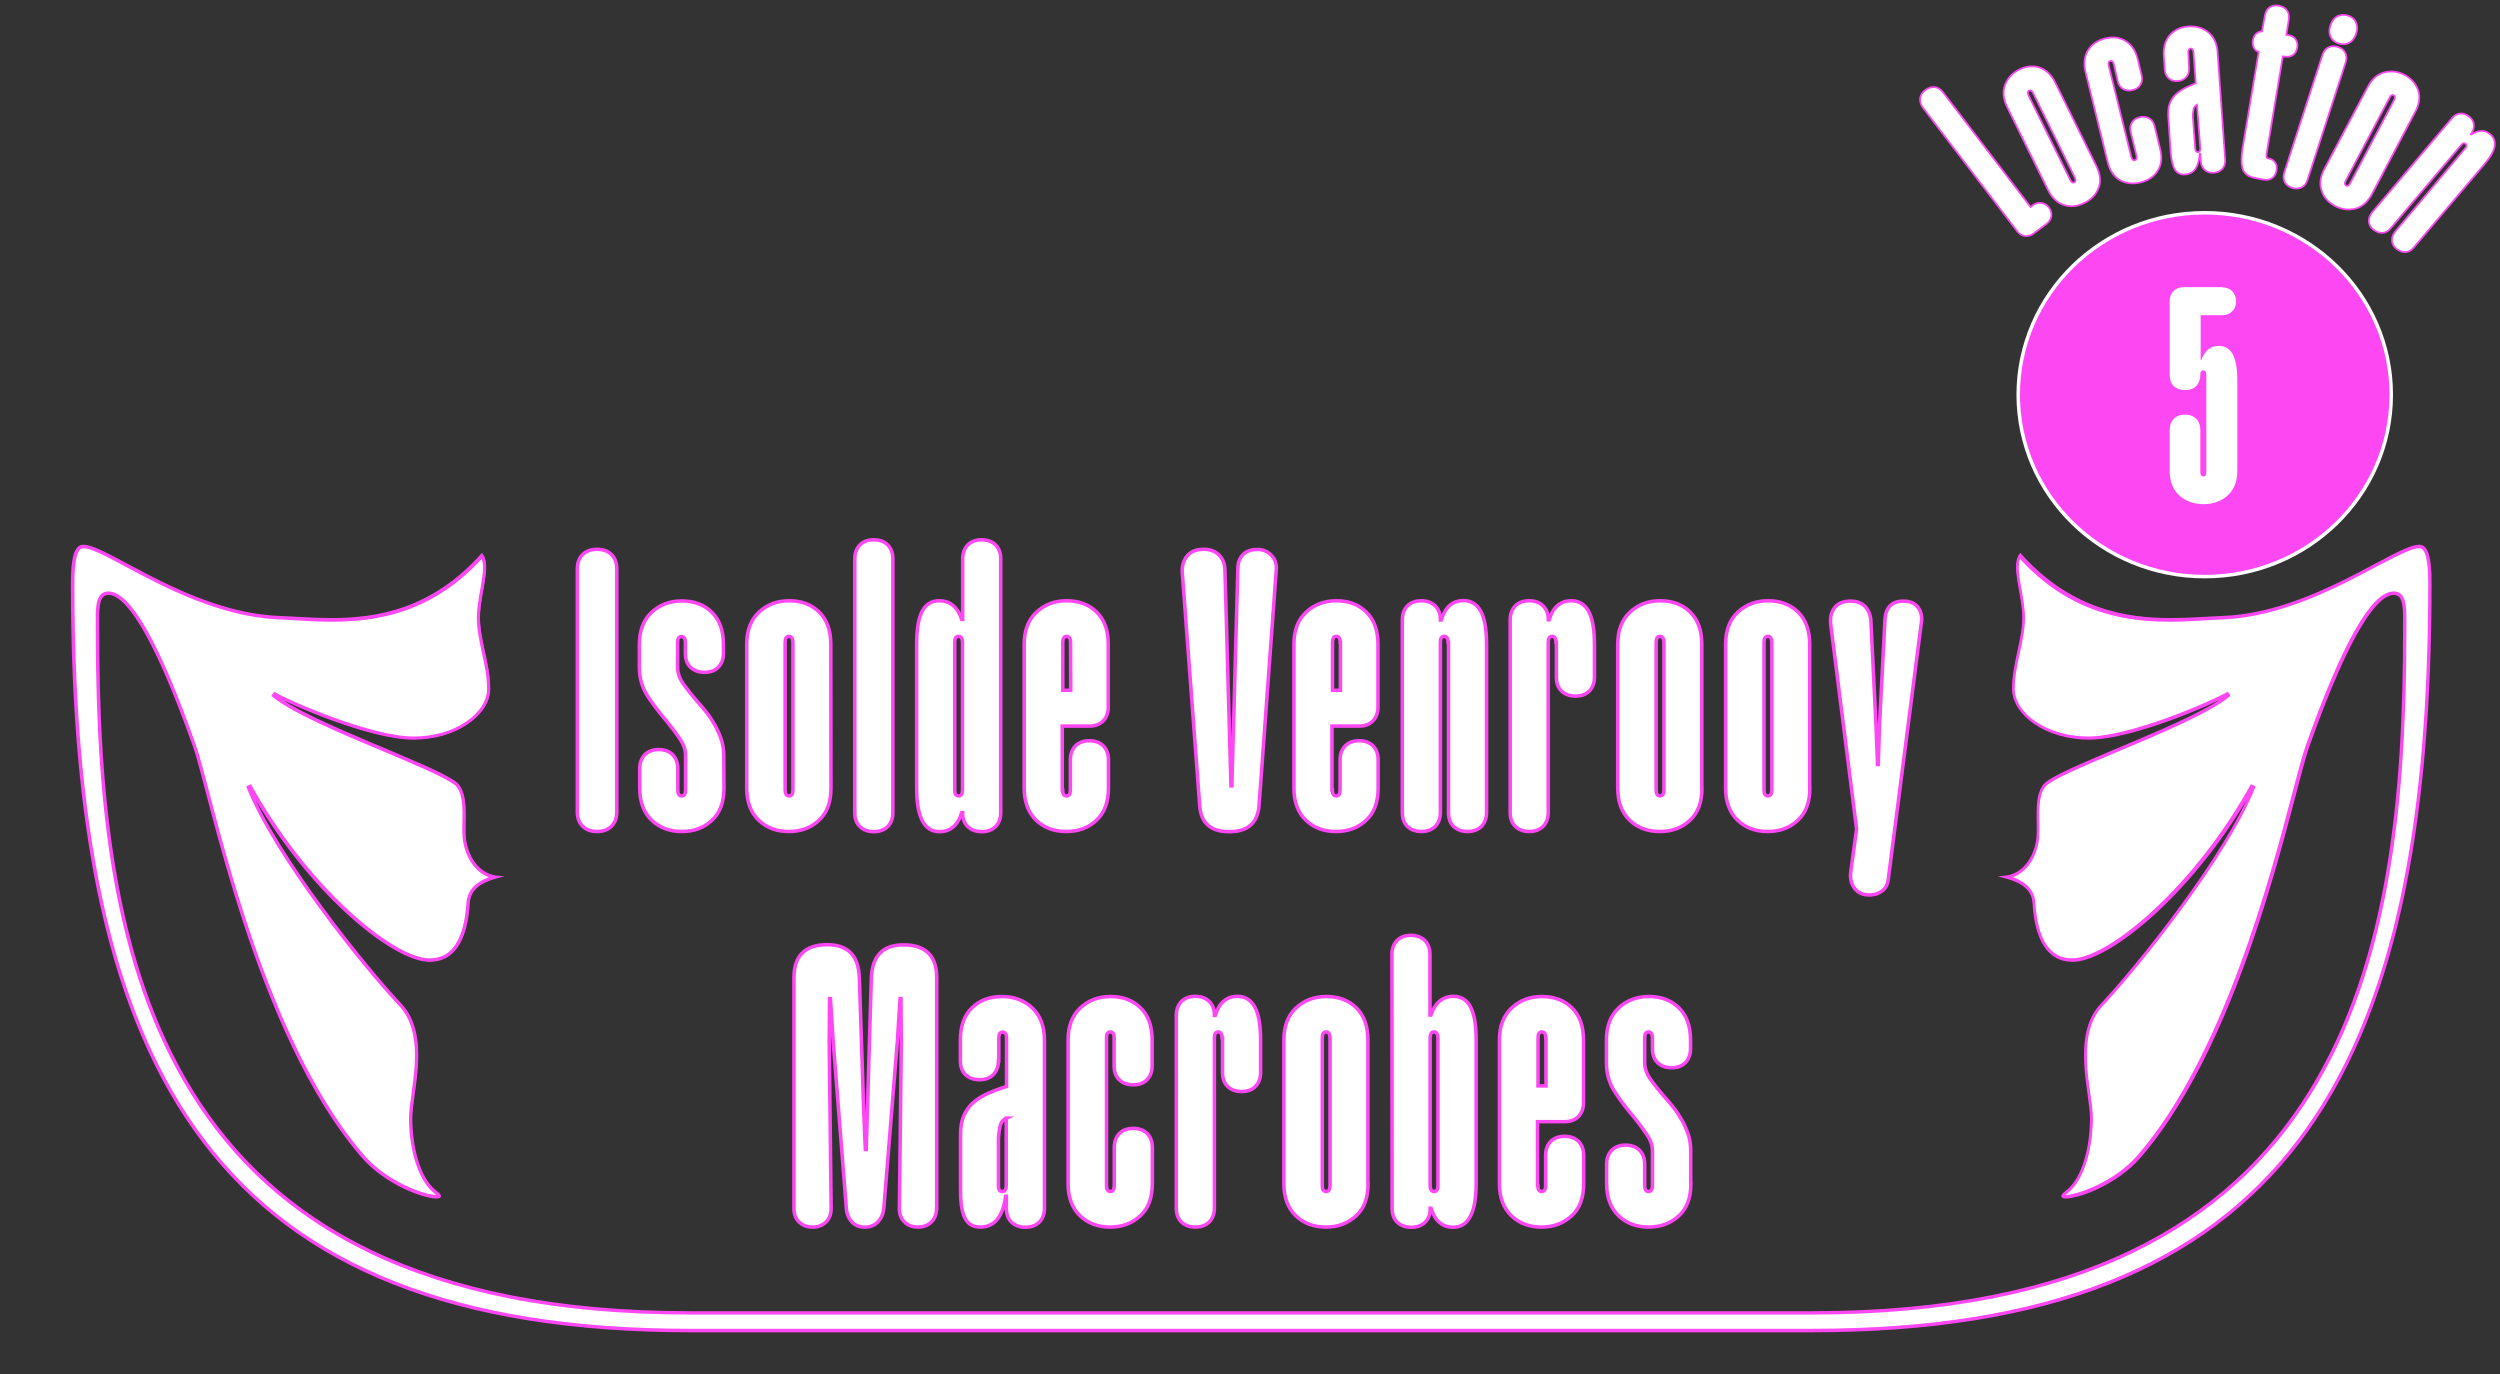 <?xml version="1.0" encoding="utf-8"?>
<!-- Generator: Adobe Illustrator 27.7.0, SVG Export Plug-In . SVG Version: 6.00 Build 0)  -->
<svg version="1.1" id="Calque_1" xmlns="http://www.w3.org/2000/svg" xmlns:xlink="http://www.w3.org/1999/xlink" x="0px" y="0px"
	 viewBox="0 0 1418.2 779.5" style="enable-background:new 0 0 1418.2 779.5;" xml:space="preserve">
<rect x="0" y="0" width="1418.2" height="779.5" fill="#333333" stroke="none"/>
<style type="text/css">
	.st0{fill:#FC47F3;stroke:#FFFFFF;stroke-width:2;stroke-miterlimit:10;}
	.st1{fill:#FFFFFF;stroke:#FC47F3;stroke-miterlimit:10;}
	.st2{fill:#FFFFFF;stroke:#FC47F3;stroke-width:2;stroke-miterlimit:10;}
	.st3{fill:#FFFFFF;}
	.st4{fill:#FC47F3;stroke:#FC47F3;stroke-miterlimit:10;}
</style>
<ellipse class="st0" cx="1250.7" cy="223.9" rx="105.8" ry="103.2"/>
<g>
	<path class="st1" d="M1151.9,117.4l1.2-0.9c1.6-1.2,3.1-1.6,4.9-1.4c1.7,0.3,3.1,1,4.3,2.6c1.2,1.6,1.6,3.1,1.4,4.9
		c-0.3,1.7-1.1,3.1-2.6,4.3l-7.5,5.6c-1.6,1.2-3.1,1.6-4.9,1.4c-1.7-0.3-3.1-1-4.3-2.6l-53.5-70.1c-1.3-1.7-1.8-3.5-1.7-5.4
		c0.3-1.8,1.2-3.4,3-4.7c1.7-1.3,3.5-1.8,5.4-1.7c1.8,0.3,3.4,1.3,4.7,3L1151.9,117.4z"/>
	<path class="st1" d="M1189.2,94.1c2.2,4.6,2.8,8.8,1.3,12.5c-1.4,3.7-4.1,6.6-8,8.5c-3.9,2-7.9,2.4-11.7,1.2
		c-3.8-1.2-6.8-4.1-9.1-8.7l-23.1-46.9c-2.2-4.5-2.6-8.7-1.2-12.5s4.1-6.7,8-8.7c3.9-2,7.9-2.4,11.5-1.2c3.8,1.2,6.8,4.1,9.1,8.7
		L1189.2,94.1z M1153.3,52.7c-0.7-1.3-1.4-1.7-2.2-1.3c-0.9,0.4-0.9,1.3-0.4,2.6l23.8,48.2c0.7,1.3,1.4,1.7,2.2,1.3
		c0.9-0.4,0.9-1.3,0.4-2.6L1153.3,52.7z"/>
	<path class="st1" d="M1199.1,36.3c-0.4-1.4-1.1-2-2-1.7c-0.9,0.3-1.2,1-0.9,2.5l12.9,52.1c0.4,1.4,1.1,2,2,1.7
		c0.9-0.3,1.2-1,0.9-2.5l-3.3-13.5c-0.5-2.1-0.3-3.8,0.7-5.4c0.9-1.6,2.4-2.5,4.5-3c2.1-0.5,3.8-0.3,5.4,0.7c1.6,0.9,2.5,2.4,3,4.5
		l3.1,12.7c1.2,5,0.8,9.1-1.4,12.5c-2.1,3.4-5.4,5.5-9.7,6.6c-4.3,1-8.1,0.7-11.7-1.3c-3.4-2-5.8-5.4-7-10.4l-12.5-50.8
		c-1.2-4.9-0.7-9.1,1.4-12.5c2.2-3.4,5.4-5.6,9.7-6.7c4.3-1,8.1-0.7,11.5,1.4c3.4,2,5.8,5.5,7,10.4l2.2,9.1c0.5,2.1,0.3,3.8-0.7,5.4
		c-0.9,1.6-2.4,2.5-4.5,3c-2.1,0.5-3.8,0.3-5.4-0.7c-1.6-0.9-2.5-2.4-3-4.5L1199.1,36.3z"/>
	<path class="st1" d="M1241.8,38.7c0.1,2.1-0.4,3.8-1.6,5.1c-1.2,1.3-2.8,2.1-4.9,2.2c-2.1,0.1-3.8-0.4-5.1-1.6
		c-1.3-1.2-2.1-2.8-2.2-4.9l-0.5-7.5c-0.4-5.1,0.8-9.1,3.4-12.1c2.6-2.9,6.2-4.6,10.6-4.9c4.5-0.3,8.1,0.8,11.3,3.4
		c3.1,2.6,4.9,6.3,5.2,11.3l4.3,61c0.1,2.1-0.4,3.8-1.6,5.1s-2.8,2.1-4.9,2.2c-2.1,0.1-3.8-0.4-5.1-1.6c-1.3-1.2-2.1-2.8-2.2-4.9
		l-0.3-4.3h-0.3c-0.3,3.7-1.1,6.6-2.4,8.5c-1.4,2-3.4,3.1-6,3.3c-2.5,0.1-4.3-0.7-5.6-2.6c-1.3-2-2.1-5.2-2.5-9.8l-1.4-20.7
		c-0.1-2.6,0-5,0.8-7c0.7-2,1.7-3.5,3.1-5c1.4-1.4,3.1-2.6,5.1-3.7c2-1,4.2-2.1,6.6-3l-1.3-17.6c-0.1-1.4-0.7-2.1-1.6-2.1
		c-0.9,0.1-1.4,0.8-1.3,2.2L1241.8,38.7z M1246.3,59.4c-1.2,0.7-2,1.8-2.1,3.5c-0.3,1.7-0.3,3.4-0.1,5.1l1.2,16.3
		c0.1,1.3,0.7,2,1.6,2c0.9-0.1,1.4-0.8,1.3-2.2L1246.3,59.4z"/>
	<path class="st1" d="M1284.8,8.9c0.4-2.1,1.2-3.7,2.6-4.7s3.1-1.3,5.2-1c2.1,0.4,3.7,1.2,4.7,2.6c1.1,1.4,1.3,3.1,1.1,5.2l-1.4,8.8
		l1.1,0.1c1.8,0.3,3.3,1,4.2,2.4c0.9,1.3,1.2,2.9,0.9,4.7c-0.3,1.8-1.1,3.3-2.4,4.2c-1.3,0.9-2.9,1.2-4.7,0.9l-1.1-0.1l-8.9,53.4
		c-0.3,1.6-0.4,2.6-0.4,3.3c0,0.7,0.4,1,0.9,1.2h0.3c1.6,0.3,2.9,1,3.7,2.2c0.9,1.2,1.2,2.8,0.8,4.7c-0.3,1.8-1.1,3.3-2.4,4.2
		c-1.3,0.9-2.8,1.2-4.6,0.9h-0.3c-2.6-0.4-4.9-0.9-6.7-1.4c-1.8-0.5-3.1-1.4-4.2-2.8c-1.1-1.3-1.4-3.1-1.6-5.6
		c-0.1-2.4,0.1-5.8,0.9-10l8.8-52.6c-1.3-0.5-2.2-1.3-2.8-2.5c-0.5-1.2-0.8-2.5-0.5-4.1c0.3-1.6,0.8-2.8,1.8-3.7
		c0.9-0.9,2.1-1.4,3.4-1.4L1284.8,8.9z"/>
	<path class="st1" d="M1317.5,31.1c0.7-2,1.7-3.4,3.3-4.2c1.6-0.8,3.4-0.9,5.4-0.3c2,0.7,3.4,1.7,4.2,3.3c0.8,1.6,0.9,3.4,0.3,5.4
		l-21.7,66.8c-0.7,2-1.7,3.4-3.3,4.2c-1.6,0.8-3.4,0.9-5.4,0.3c-2-0.7-3.4-1.7-4.2-3.3c-0.8-1.6-0.9-3.4-0.3-5.4L1317.5,31.1z
		 M1322.1,14.1c0.8-2.2,2-3.9,3.8-4.9c1.8-0.9,3.8-1,6-0.4c2.2,0.7,3.8,2,4.6,3.9c0.9,2,0.9,4.1,0.1,6.4l-0.1,0.3
		c-0.8,2.2-2,3.9-3.8,4.9c-1.8,0.9-3.8,1-6,0.4c-2.2-0.7-3.8-2-4.6-3.9c-0.9-2-0.9-4.1-0.1-6.4L1322.1,14.1z"/>
	<path class="st1" d="M1345.7,109.9c-2.4,4.5-5.5,7.3-9.3,8.4c-3.8,1-7.7,0.7-11.7-1.4c-3.9-2.1-6.6-5-7.7-8.8
		c-1.3-3.8-0.8-7.9,1.7-12.5l24.4-46.2c2.4-4.5,5.4-7.2,9.3-8.3c3.9-1,7.7-0.7,11.7,1.4c3.9,2.1,6.4,5,7.7,8.7
		c1.2,3.8,0.7,7.9-1.7,12.3L1345.7,109.9z M1358.2,56.6c0.7-1.3,0.5-2.1-0.3-2.6c-0.8-0.4-1.6,0-2.2,1.2l-25.1,47.5
		c-0.7,1.3-0.5,2.1,0.3,2.6c0.8,0.4,1.6,0,2.2-1.2L1358.2,56.6z"/>
	<path class="st1" d="M1398.4,84.2c0.9-1,1.1-2,0.3-2.6c-0.8-0.7-1.6-0.4-2.5,0.7l-40,47.2c-1.3,1.6-2.9,2.5-4.7,2.6
		c-1.7,0.1-3.4-0.5-5.1-1.8c-1.6-1.3-2.5-2.9-2.6-4.7c-0.1-1.7,0.5-3.4,1.8-5.1l45.4-53.5c1.3-1.6,2.9-2.5,4.7-2.6
		c1.7-0.1,3.4,0.5,5.1,1.8c1.6,1.3,2.5,2.9,2.6,4.7c0.1,1.7-0.4,3.4-1.7,5l-0.1,0.3l0.3,0.1c4.2-2.6,7.7-2.8,10.8-0.1
		c2.1,1.8,2.9,4.1,2.4,7c-0.5,2.9-2.6,6.3-6.2,10.5l-39.6,46.7c-1.3,1.6-2.9,2.5-4.7,2.6c-1.7,0.1-3.4-0.5-5.1-1.8
		c-1.6-1.3-2.5-2.9-2.6-4.7c-0.1-1.7,0.5-3.4,1.8-5.1L1398.4,84.2z"/>
</g>
<g>
	<g>
		<path class="st2" d="M349.9,460.5c0,3.5-1,6.2-3,8.2s-4.8,3-8.2,3c-3.5,0-6.2-1-8.2-3s-3-4.8-3-8.2V322.8c0-3.4,1-6.2,3-8.2
			s4.8-3,8.2-3s6.2,1,8.2,3s3,4.8,3,8.2V460.5z"/>
		<path class="st2" d="M410.7,447c0,8-2.2,14.1-6.8,18.3c-4.5,4.3-10.2,6.4-17.1,6.4c-6.9,0-12.6-2.1-17.1-6.4s-6.8-10.4-6.8-18.3
			v-11c0-3.3,1-5.9,2.9-7.9c1.9-1.9,4.6-2.9,7.9-2.9c3.3,0,5.9,1,7.9,2.9c1.9,2,2.9,4.6,2.9,7.9v12.1c0,2.2,0.7,3.4,2.2,3.4
			s2.2-1.1,2.2-3.4v-19.8c0-3-1.1-6.1-3.3-9.3c-2.2-3.2-4.7-6.6-7.5-10c-3.6-4.2-7.1-8.7-10.4-13.6c-3.3-4.9-5-10.5-5-17v-12.8
			c0-7.8,2.3-13.9,6.9-18.2c4.6-4.3,10.3-6.5,17.2-6.5s12.6,2.1,17,6.4c4.4,4.3,6.6,10.4,6.6,18.3v5c0,3.3-1,5.9-2.9,7.9
			c-2,2-4.6,2.9-7.9,2.9c-3.3,0-5.9-1-7.9-2.9s-2.9-4.6-2.9-7.9v-6.1c0-2.2-0.8-3.4-2.2-3.4c-1.5,0-2.2,1.1-2.2,3.4v14
			c0,3.3,1.1,6.5,3.4,9.7s4.9,6.5,7.9,9.9c1.8,2,3.6,4.1,5.3,6.3c1.7,2.2,3.3,4.7,4.7,7.2c1.4,2.6,2.6,5.2,3.5,8s1.4,5.7,1.4,8.9
			L410.7,447L410.7,447z"/>
		<path class="st2" d="M471.4,447c0,8-2.2,14.1-6.8,18.3c-4.5,4.3-10.2,6.4-17.1,6.4c-6.9,0-12.6-2.1-17.1-6.4s-6.8-10.4-6.8-18.3
			v-81.5c0-7.8,2.3-13.9,6.9-18.2c4.6-4.3,10.3-6.5,17.2-6.5s12.6,2.1,17,6.4s6.6,10.4,6.6,18.3L471.4,447L471.4,447z M449.8,364.4
			c0-2.2-0.8-3.4-2.2-3.4c-1.5,0-2.2,1.1-2.2,3.4v83.7c0,2.2,0.7,3.4,2.2,3.4s2.2-1.1,2.2-3.4V364.4z"/>
		<path class="st2" d="M484.9,317c0-3.3,1-5.9,2.9-7.9c1.9-1.9,4.6-2.9,7.9-2.9c3.3,0,5.9,1,7.9,2.9c1.9,2,2.9,4.6,2.9,7.9v144
			c0,3.3-1,5.9-2.9,7.9c-2,1.9-4.6,2.9-7.9,2.9c-3.3,0-5.9-1-7.9-2.9s-2.9-4.6-2.9-7.9V317z"/>
		<path class="st2" d="M567.7,461c0,3.3-1,5.9-2.9,7.9c-2,1.9-4.6,2.9-7.9,2.9c-3.3,0-5.9-1-7.9-2.9s-2.9-4.4-2.9-7.4V461h-0.5
			c-2.2,7.2-6.5,10.8-12.6,10.8c-8.7,0-13-8.2-13-24.7v-81.5c0-8.5,1-14.8,3.1-18.8s5.3-6,9.7-6c6.1,0,10.4,3.5,12.8,10.6h0.5V317
			c0-3.3,1-5.9,2.9-7.9c1.9-1.9,4.6-2.9,7.9-2.9c3.3,0,5.9,1,7.9,2.9c1.9,2,2.9,4.6,2.9,7.9V461z M541.6,448.1
			c0,2.2,0.7,3.4,2.2,3.4s2.2-1.1,2.2-3.4v-83.7c0-2.2-0.8-3.4-2.2-3.4c-1.5,0-2.2,1.1-2.2,3.4V448.1z"/>
		<path class="st2" d="M602.8,448.1c0,2.2,0.7,3.4,2.2,3.4s2.2-1.1,2.2-3.4V431c0-3.3,1-5.9,2.9-7.9c1.9-1.9,4.6-2.9,7.9-2.9
			s5.9,1,7.9,2.9c1.9,2,2.9,4.6,2.9,7.9v16c0,8-2.2,14.1-6.8,18.3c-4.5,4.3-10.2,6.4-17.1,6.4s-12.6-2.1-17.1-6.4S581,454.9,581,447
			v-81.5c0-7.8,2.3-13.9,6.9-18.2c4.6-4.3,10.3-6.5,17.2-6.5s12.6,2.1,17,6.4s6.6,10.4,6.6,18.3v35.6c0,3.3-1,5.9-2.9,7.9
			c-2,2-4.6,2.9-7.9,2.9h-15.3v36.2H602.8z M607.3,364.4c0-2.2-0.8-3.4-2.2-3.4c-1.5,0-2.2,1.1-2.2,3.4v27.2h4.5L607.3,364.4
			L607.3,364.4z"/>
		<path class="st2" d="M714.2,457.4c-0.9,9.6-6.5,14.4-16.9,14.4s-15.9-4.8-16.7-14.4l-9.9-132.3c-0.3-3.9,0.6-7.1,2.7-9.7
			c2.1-2.5,5.2-3.8,9.5-3.8c3.6,0,6.5,1.1,8.7,3.3c2.2,2.2,3.3,5.1,3.3,8.9l3.4,122h0.5l3.4-123.1c0-3.4,1-6.1,2.9-8.1
			c1.9-1.9,4.6-2.9,8.1-2.9c3.3,0,6,1.1,8.1,3.4c2.1,2.2,3,5,2.7,8.3L714.2,457.4z"/>
		<path class="st2" d="M755.8,448.1c0,2.2,0.7,3.4,2.2,3.4s2.2-1.1,2.2-3.4V431c0-3.3,1-5.9,2.9-7.9c1.9-1.9,4.6-2.9,7.9-2.9
			s5.9,1,7.9,2.9c1.9,2,2.9,4.6,2.9,7.9v16c0,8-2.2,14.1-6.8,18.3c-4.5,4.3-10.2,6.4-17.1,6.4s-12.6-2.1-17.1-6.4S734,454.9,734,447
			v-81.5c0-7.8,2.3-13.9,6.9-18.2c4.6-4.3,10.3-6.5,17.2-6.5c6.9,0,12.6,2.1,17,6.4s6.6,10.4,6.6,18.3v35.6c0,3.3-1,5.9-2.9,7.9
			c-2,2-4.6,2.9-7.9,2.9h-15.3v36.2H755.8z M760.3,364.4c0-2.2-0.8-3.4-2.2-3.4c-1.5,0-2.2,1.1-2.2,3.4v27.2h4.5v-27.2H760.3z"/>
		<path class="st2" d="M821.5,364.4c0-2.2-0.8-3.4-2.2-3.4c-1.5,0-2.2,1.1-2.2,3.4v96.5c0,3.3-1,5.9-2.9,7.9c-2,1.9-4.6,2.9-7.9,2.9
			s-5.9-1-7.9-2.9s-2.9-4.6-2.9-7.9V351.6c0-3.3,1-5.9,2.9-7.9c1.9-1.9,4.6-2.9,7.9-2.9s5.9,1,7.9,2.9c1.9,2,2.9,4.5,2.9,7.6v0.4
			h0.5c2.2-7.3,6.4-11,12.6-11c4.3,0,7.6,2,9.8,6c2.2,4,3.3,10.2,3.3,18.8v95.4c0,3.3-1,5.9-2.9,7.9c-2,1.9-4.6,2.9-7.9,2.9
			s-5.9-1-7.9-2.9s-2.9-4.6-2.9-7.9v-96.5H821.5z"/>
		<path class="st2" d="M882.7,364.4c0-2.2-0.8-3.4-2.2-3.4c-1.5,0-2.2,1.1-2.2,3.4v96.5c0,3.3-1,5.9-2.9,7.9c-2,1.9-4.6,2.9-7.9,2.9
			s-5.9-1-7.9-2.9s-2.9-4.6-2.9-7.9V351.6c0-3.3,1-5.9,2.9-7.9c1.9-1.9,4.6-2.9,7.9-2.9s5.9,1,7.9,2.9c1.9,2,2.9,4.4,2.9,7.4v0.5
			h0.5c2.2-7.2,6.4-10.8,12.6-10.8c4.3,0,7.6,2,9.8,6c2.2,4,3.3,10.2,3.3,18.8v18.5c0,3.3-1,5.9-2.9,7.9c-2,2-4.6,2.9-7.9,2.9
			s-5.9-1-7.9-2.9s-2.9-4.6-2.9-7.9v-19.7H882.7z"/>
		<path class="st2" d="M965.5,447c0,8-2.2,14.1-6.8,18.3c-4.5,4.3-10.2,6.4-17.1,6.4s-12.6-2.1-17.1-6.4s-6.8-10.4-6.8-18.3v-81.5
			c0-7.8,2.3-13.9,6.9-18.2c4.6-4.3,10.3-6.5,17.2-6.5c6.9,0,12.6,2.1,17,6.4s6.6,10.4,6.6,18.3V447H965.5z M943.9,364.4
			c0-2.2-0.8-3.4-2.2-3.4c-1.5,0-2.2,1.1-2.2,3.4v83.7c0,2.2,0.7,3.4,2.2,3.4s2.2-1.1,2.2-3.4V364.4z"/>
		<path class="st2" d="M1026.7,447c0,8-2.2,14.1-6.8,18.3c-4.5,4.3-10.2,6.4-17.1,6.4s-12.6-2.1-17.1-6.4s-6.8-10.4-6.8-18.3v-81.5
			c0-7.8,2.3-13.9,6.9-18.2c4.6-4.3,10.3-6.5,17.2-6.5c6.9,0,12.6,2.1,17,6.4c4.4,4.3,6.6,10.4,6.6,18.3V447H1026.7z M1005.1,364.4
			c0-2.2-0.8-3.4-2.2-3.4c-1.5,0-2.2,1.1-2.2,3.4v83.7c0,2.2,0.7,3.4,2.2,3.4s2.2-1.1,2.2-3.4V364.4z"/>
		<path class="st2" d="M1079.8,341c3.7,0,6.5,1.2,8.3,3.6s2.4,5.4,1.8,9l-18.7,145.1c-0.3,2.8-1.4,5.1-3.4,6.6
			c-2,1.6-4.4,2.4-7.4,2.4c-3.6,0-6.3-1.2-8.2-3.6c-1.9-2.4-2.7-5.3-2.4-8.8l3.4-25l-14.6-115.4c-0.6-4.1,0.1-7.4,2-10
			s5-3.9,9.2-3.9c3.4,0,6.1,1,8.1,2.9c1.9,2,3.1,4.6,3.4,7.9l2.9,59.6l0.9,22.3h0.4l0.7-22.3l3.1-60.1
			C1069.8,344.5,1073.2,341,1079.8,341z"/>
	</g>
	<g>
		<path class="st2" d="M531.3,685.6c0,3.1-1,5.7-2.9,7.6c-2,1.9-4.5,2.9-7.7,2.9c-3.1,0-5.7-1-7.6-2.9c-2-1.9-2.9-4.5-2.9-7.6
			l1.1-94.1l-0.2-25h-0.5l-1.6,25l-7.6,93.8c-0.3,3.2-1.4,5.7-3.3,7.8c-1.9,2-4.4,3-7.5,3c-3.2,0-5.6-1-7.4-3s-2.9-4.6-3.1-7.8
			l-7.4-93.8l-1.6-25h-0.5l-0.2,25l1.1,94.1c0,3.1-1,5.7-2.9,7.6c-2,1.9-4.5,2.9-7.6,2.9c-3.2,0-5.7-1-7.7-2.9s-2.9-4.5-2.9-7.6
			v-131c0-12.4,6.3-18.7,18.9-18.7c11.7,0,17.8,6.2,18.2,18.7l2.5,76.3l0.9,21.2h0.5l2.9-97.4c0.5-12.4,6.5-18.7,18.2-18.7
			c12.6,0,18.9,6.2,18.9,18.7v130.9H531.3z"/>
		<path class="st2" d="M566.4,601.7c0,3.3-1,5.9-2.9,7.9c-2,2-4.6,2.9-7.9,2.9s-5.9-1-7.9-2.9c-2-1.9-2.9-4.6-2.9-7.9V590
			c0-7.9,2.2-14.1,6.6-18.3c4.4-4.3,10.1-6.4,17-6.4s12.6,2.2,17.2,6.5c4.6,4.4,6.9,10.4,6.9,18.2v95.4c0,3.3-1,5.9-2.9,7.9
			c-2,1.9-4.6,2.9-7.9,2.9s-5.9-1-7.9-2.9s-2.9-4.6-2.9-7.9v-6.8h-0.4c-0.8,5.7-2.3,10.1-4.7,13c-2.4,3-5.6,4.5-9.7,4.5
			c-3.9,0-6.8-1.6-8.5-4.7s-2.7-8.3-2.7-15.5v-32.4c0-4.2,0.6-7.8,1.9-10.7s3.1-5.4,5.4-7.4s5.1-3.7,8.3-5.2
			c3.2-1.4,6.7-2.7,10.5-3.9v-27.4c0-2.2-0.8-3.4-2.2-3.4c-1.5,0-2.2,1.1-2.2,3.4v12.8H566.4z M570.9,634.3c-2,0.9-3.2,2.6-3.7,5.2
			c-0.5,2.6-0.8,5.2-0.8,7.9v25.4c0,2.1,0.7,3.1,2.2,3.1s2.2-1.1,2.2-3.4v-38.2H570.9z"/>
		<path class="st2" d="M632.1,588.8c0-2.2-0.8-3.4-2.2-3.4c-1.5,0-2.2,1.1-2.2,3.4v83.7c0,2.2,0.7,3.4,2.2,3.4s2.2-1.1,2.2-3.4
			v-21.6c0-3.3,1-5.9,2.9-7.9c1.9-1.9,4.6-2.9,7.9-2.9s5.9,1,7.9,2.9c1.9,2,2.9,4.6,2.9,7.9v20.5c0,8-2.2,14.1-6.8,18.3
			s-10.2,6.4-17.1,6.4s-12.6-2.1-17.1-6.4s-6.8-10.4-6.8-18.3V590c0-7.8,2.3-13.9,6.9-18.2c4.6-4.3,10.3-6.5,17.2-6.5
			c6.9,0,12.6,2.1,17,6.4s6.6,10.4,6.6,18.3v14.6c0,3.3-1,5.9-2.9,7.9c-2,2-4.6,2.9-7.9,2.9s-5.9-1-7.9-2.9c-2-1.9-2.9-4.6-2.9-7.9
			v-15.8H632.1z"/>
		<path class="st2" d="M693.3,588.8c0-2.2-0.8-3.4-2.2-3.4c-1.5,0-2.2,1.1-2.2,3.4v96.5c0,3.3-1,5.9-2.9,7.9c-2,1.9-4.6,2.9-7.9,2.9
			s-5.9-1-7.9-2.9s-2.9-4.6-2.9-7.9V576c0-3.3,1-5.9,2.9-7.9c1.9-1.9,4.6-2.9,7.9-2.9s5.9,1,7.9,2.9c1.9,2,2.9,4.4,2.9,7.4v0.5h0.5
			c2.2-7.2,6.4-10.8,12.6-10.8c4.3,0,7.6,2,9.8,6c2.2,4,3.3,10.2,3.3,18.8v18.4c0,3.3-1,5.9-2.9,7.9c-2,2-4.6,2.9-7.9,2.9
			s-5.9-1-7.9-2.9c-2-1.9-2.9-4.6-2.9-7.9v-19.6H693.3z"/>
		<path class="st2" d="M776.1,671.4c0,8-2.2,14.1-6.8,18.3s-10.2,6.4-17.1,6.4s-12.6-2.1-17.1-6.4s-6.8-10.4-6.8-18.3V590
			c0-7.8,2.3-13.9,6.9-18.2c4.6-4.3,10.3-6.5,17.2-6.5c6.9,0,12.6,2.1,17,6.4s6.6,10.4,6.6,18.3v81.4H776.1z M754.5,588.8
			c0-2.2-0.8-3.4-2.2-3.4c-1.5,0-2.2,1.1-2.2,3.4v83.7c0,2.2,0.7,3.4,2.2,3.4s2.2-1.1,2.2-3.4V588.8z"/>
		<path class="st2" d="M789.6,541.4c0-3.3,1-5.9,2.9-7.9c1.9-1.9,4.6-2.9,7.9-2.9s5.9,1,7.9,2.9c1.9,2,2.9,4.6,2.9,7.9v34.4h0.5
			c2.4-7,6.7-10.6,12.8-10.6c4.3,0,7.6,2,9.7,6s3.2,10.2,3.2,18.8v81.4c0,16.5-4.4,24.8-13,24.8c-6.2,0-10.4-3.6-12.6-10.8h-0.5v0.7
			c0,3-1,5.4-2.9,7.3c-2,1.9-4.6,2.8-7.9,2.8s-5.9-1-7.9-2.9s-2.9-4.6-2.9-7.9L789.6,541.4L789.6,541.4z M815.7,588.8
			c0-2.2-0.8-3.4-2.2-3.4c-1.5,0-2.2,1.1-2.2,3.4v83.7c0,2.2,0.7,3.4,2.2,3.4s2.2-1.1,2.2-3.4V588.8z"/>
		<path class="st2" d="M872.4,672.5c0,2.2,0.7,3.4,2.2,3.4s2.2-1.1,2.2-3.4v-17.1c0-3.3,1-5.9,2.9-7.9c1.9-1.9,4.6-2.9,7.9-2.9
			s5.9,1,7.9,2.9c1.9,2,2.9,4.6,2.9,7.9v16c0,8-2.2,14.1-6.8,18.3s-10.2,6.4-17.1,6.4s-12.6-2.1-17.1-6.4s-6.8-10.4-6.8-18.3V590
			c0-7.8,2.3-13.9,6.9-18.2c4.6-4.3,10.3-6.5,17.2-6.5c6.9,0,12.6,2.1,17,6.4s6.6,10.4,6.6,18.3v35.5c0,3.3-1,5.9-2.9,7.9
			c-2,2-4.6,2.9-7.9,2.9h-15.3v36.2H872.4z M876.9,588.8c0-2.2-0.8-3.4-2.2-3.4c-1.5,0-2.2,1.1-2.2,3.4V616h4.5v-27.2H876.9z"/>
		<path class="st2" d="M959.2,671.4c0,8-2.2,14.1-6.8,18.3s-10.2,6.4-17.1,6.4s-12.6-2.1-17.1-6.4s-6.8-10.4-6.8-18.3v-11
			c0-3.3,1-5.9,2.9-7.9c1.9-1.9,4.6-2.9,7.9-2.9s5.9,1,7.9,2.9c1.9,2,2.9,4.6,2.9,7.9v12.1c0,2.2,0.7,3.4,2.2,3.4s2.2-1.1,2.2-3.4
			v-19.8c0-3-1.1-6.1-3.3-9.3c-2.2-3.2-4.7-6.6-7.5-10c-3.6-4.2-7.1-8.7-10.3-13.6c-3.3-4.9-5-10.5-5-17V590
			c0-7.8,2.3-13.9,6.9-18.2c4.6-4.3,10.3-6.5,17.2-6.5c6.9,0,12.6,2.1,17,6.4s6.6,10.4,6.6,18.3v4.9c0,3.3-1,5.9-2.9,7.9
			c-2,2-4.6,2.9-7.9,2.9s-5.9-1-7.9-2.9c-2-1.9-2.9-4.6-2.9-7.9v-6.1c0-2.2-0.8-3.4-2.2-3.4c-1.5,0-2.2,1.1-2.2,3.4v13.9
			c0,3.3,1.1,6.5,3.4,9.7c2.2,3.1,4.9,6.5,7.9,9.9c1.8,2,3.6,4,5.3,6.3c1.7,2.2,3.3,4.7,4.7,7.2c1.4,2.6,2.6,5.2,3.5,8
			s1.3,5.7,1.3,8.9v18.7H959.2z"/>
	</g>
</g>
<path class="st3" d="M1260.6,163c2.3,0,4.2,0.7,5.7,2.2c1.4,1.5,2.2,3.3,2.2,5.7c0,2.3-0.7,4.2-2.2,5.7s-3.3,2.2-5.7,2.2h-12.2v25.4
	l0.3,0.2c2-5.5,5.3-8.2,9.9-8.2c3.7,0,6.4,1.7,8.1,5c1.7,3.4,2.5,8.1,2.5,14.1v51.5c0,6.2-1.8,10.9-5.4,14.2c-3.6,3.3-8.2,5-13.8,5
	s-10.2-1.7-13.8-5c-3.6-3.3-5.4-8-5.4-14.2V244c0-2.7,0.8-4.8,2.3-6.4c1.6-1.6,3.7-2.4,6.4-2.4s4.8,0.8,6.4,2.4
	c1.6,1.6,2.3,3.7,2.3,6.4v23.7c0,1.7,0.6,2.6,1.7,2.6c1.2,0,1.7-0.9,1.7-2.6v-55c0-1.7-0.6-2.6-1.7-2.6c-1.2,0-1.7,0.8-1.7,2.4v0.3
	c0,2.6-0.8,4.6-2.3,6.2c-1.5,1.6-3.7,2.3-6.4,2.3s-4.8-0.8-6.4-2.3c-1.6-1.5-2.3-3.7-2.3-6.4v-41.8c0-2.3,0.7-4.2,2.2-5.7
	s3.3-2.2,5.7-2.2h21.9V163z"/>
<g>
	<path class="st1" d="M391.9,754.8c-67.2,0-122.3-8.8-168.4-27c-45-17.8-80.3-44.1-107.9-80.3c-50.7-66.9-74.4-167.4-74.4-316.4
		c0-14.6,1.9-21.1,6.1-21.1c4.6,0,13.5,4.8,24.8,10.8c21.2,11.3,53.2,28.4,86.6,29.7c2.9,0.1,6,0.3,9.3,0.5
		c6.5,0.4,13.2,0.8,20.4,0.8c24.4,0,56.2-4.1,85.3-36.4c2.6,4,1.3,11.5-0.1,19.3c-0.9,5.2-1.9,10.6-1.9,15.7
		c0,6.5,1.4,12.8,2.8,19.5c1.5,6.7,3,13.7,3,21c0,6.9-4.4,13.9-12.2,19.2c-8.2,5.6-19,8.7-30.5,8.7c-24.6,0-70.2-20.1-79.1-25.2
		l-0.6,0.8c11,9.2,38.5,20.7,62.7,30.9c17.6,7.4,34.3,14.4,40.4,18.9c5.6,4.1,5.5,13.9,5.3,22.5c-0.1,4-0.1,7.7,0.4,10.6
		c1.5,8.8,6.7,18.4,17.1,20.4c-5.9,1.7-14.6,5.2-15.2,14.6c-1.4,21.5-8.7,32.5-21.6,32.5c-0.4,0-0.9,0-1.3,0
		c-19.4-1.1-66.5-36.9-101.1-98.8l-0.9,0.4c15.1,38.3,64.5,100.6,86.5,123.9c12.3,13.1,9.3,34.7,7.1,50.5c-0.7,5.4-1.4,10-1.4,13.7
		c0,14.5,3.8,34.3,14.5,42.2c1.9,1.4,1.8,1.9,1.8,2s-0.4,0.4-1.7,0.4c-7.4,0-28.9-8.1-41.8-23.1c-48.7-56.3-75.3-157.8-88.1-206.6
		c-3.1-11.7-5.5-21-7.3-25.9c-20.4-57.7-36.9-87-49-87c-1.5,0-2.7,0.5-3.6,1.4c-2.7,2.7-2.6,8.9-2.6,16.1c0,0.9,0,1.9,0,2.9
		c0,87.1,6.4,186.5,53.7,262.8c24.4,39.4,58.5,69.8,101.2,90.3c48,23.1,108.8,34.8,180.9,34.8h637.4c72.1,0,133-11.7,180.9-34.8
		c42.8-20.6,76.8-51,101.2-90.3c47.3-76.3,53.7-175.6,53.7-262.8c0-1,0-1.9,0-2.9c0-7.2,0.1-13.4-2.6-16.1c-0.9-0.9-2.1-1.4-3.6-1.4
		c-12.1,0-28.6,29.2-49,86.9c-1.8,5-4.2,14.2-7.3,25.9c-6.5,24.9-16.4,62.6-30.7,101c-17.1,45.8-36.4,81.3-57.4,105.6
		c-12.9,14.9-34.4,23.1-41.8,23.1c-1.3,0-1.6-0.3-1.7-0.4c0,0-0.2-0.5,1.8-2c10.7-7.9,14.5-27.7,14.5-42.2c0-3.7-0.6-8.3-1.4-13.7
		c-2.2-15.8-5.2-37.4,7.1-50.5c21.9-23.3,71.4-85.6,86.5-123.9l-0.9-0.4c-34.5,62-81.7,97.8-101.1,98.8c-0.4,0-0.9,0-1.3,0
		c-12.9,0-20.2-10.9-21.6-32.5c-0.6-9.5-9.3-12.9-15.2-14.6c10.4-2,15.7-11.6,17.1-20.4c0.5-2.9,0.4-6.7,0.4-10.6
		c-0.2-8.7-0.3-18.5,5.3-22.5c6.2-4.5,22.8-11.5,40.4-18.9c24.2-10.2,51.7-21.8,62.7-30.9l-0.6-0.8c-8.9,5.2-54.5,25.2-79.1,25.2
		c-11.5,0-22.3-3.1-30.5-8.7c-7.7-5.3-12.2-12.3-12.2-19.2c0-7.3,1.5-14.3,3-21s2.8-13,2.8-19.5c0-5.1-1-10.5-1.9-15.7
		c-1.4-7.9-2.7-15.3-0.1-19.3c29.1,32.2,60.8,36.4,85.3,36.4c7.2,0,13.9-0.4,20.4-0.8c3.3-0.2,6.3-0.4,9.3-0.5
		c33.4-1.3,65.4-18.4,86.6-29.7c11.3-6,20.2-10.8,24.8-10.8c4.2,0,6.1,6.5,6.1,21.1c0,149-23.7,249.5-74.5,316.3
		c-27.6,36.3-62.9,62.5-107.9,80.3c-46.1,18.2-101.2,27-168.4,27H391.9V754.8z"/>
	<path class="st4" d="M1372.4,310.5c3.8,0,5.6,6.5,5.6,20.6c0,148.9-23.6,249.3-74.4,316c-27.5,36.2-62.7,62.4-107.7,80.2
		c-46,18.2-101,27-168.2,27H391.9c-67.2,0-122.2-8.8-168.2-27c-44.9-17.7-80.2-44-107.7-80.2c-50.7-66.7-74.3-167.1-74.3-316
		c0-14,1.8-20.6,5.6-20.6c4.5,0,13.3,4.7,24.5,10.7c21.2,11.3,53.3,28.4,86.8,29.7c2.9,0.1,6,0.3,9.2,0.5c6.2,0.4,13.2,0.8,20.4,0.8
		c16.3,0,29.8-2.1,42.3-6.6c16.1-5.8,30.1-15.4,42.9-29.4c2.1,4,0.8,11-0.5,18.4c-0.9,5.2-1.9,10.7-1.9,15.8
		c0,6.6,1.4,12.9,2.8,19.6c1.5,6.7,3,13.6,3,20.9c0,6.7-4.4,13.6-12,18.8c-8.1,5.6-18.9,8.6-30.2,8.6c-24.1,0-70.3-20.2-78.9-25.2
		l-1.1,1.6c11,9.2,38.5,20.8,62.8,31c17.6,7.4,34.2,14.4,40.3,18.8c5.4,3.9,5.3,13.6,5.1,22.1c-0.1,4-0.1,7.8,0.4,10.7
		c1.4,8.4,6.3,17.6,15.7,20.3c-5.8,1.9-13.2,5.7-13.8,14.5c-1.4,21.2-8.5,32-21.1,32c-0.4,0-0.8,0-1.3,0
		c-10.6-0.6-27.6-10.9-45.6-27.6c-20.6-19-40.1-44.3-55-71l-1.8,0.9c15.1,38.4,64.6,100.8,86.6,124.1c12.1,12.9,9.2,34.4,7,50.1
		c-0.7,5.4-1.4,10.1-1.4,13.8c0,14.6,3.9,34.6,14.7,42.6c0.9,0.7,1.3,1.1,1.4,1.3c-0.2,0-0.5,0.1-1.1,0.1c-5.9,0-27.7-7-41.4-22.9
		c-20.9-24.2-40.2-59.7-57.3-105.5c-14.3-38.3-24.2-76-30.7-100.9c-3.1-11.7-5.5-21-7.3-25.9c-20.4-57.8-37-87.2-49.3-87.2
		c-1.6,0-2.9,0.5-4,1.5c-2.8,2.9-2.8,9.2-2.7,16.5c0,0.9,0,1.9,0,2.9c0,55.7,3.1,99.6,9.6,138.1c8.5,49.9,23,90.8,44.1,124.9
		c11.9,19.1,26,36.3,42.1,50.9c17.2,15.6,37.1,29,59.3,39.6c23.4,11.3,50.1,19.9,79.2,25.7c30.6,6.1,64.9,9.1,101.9,9.1h637.4
		c37,0,71.3-3.1,101.9-9.1c29.1-5.8,55.8-14.4,79.2-25.7c22.2-10.7,42.1-24,59.3-39.6c16.1-14.6,30.3-31.8,42.1-50.9
		c21.2-34.1,35.6-75,44.1-124.9c6.6-38.5,9.6-82.4,9.6-138.1c0-1,0-1.9,0-2.9c0-7.3,0.1-13.6-2.7-16.5c-1-1-2.3-1.5-4-1.5
		c-12.3,0-29,29.4-49.5,87.2c-1.8,5-4.2,14.2-7.3,25.9c-12.8,48.7-39.4,150.2-88,206.4c-13.7,15.9-35.4,22.9-41.4,22.9
		c-0.5,0-0.9-0.1-1.1-0.1c0.2-0.2,0.6-0.7,1.4-1.3c10.9-8.1,14.7-28,14.7-42.6c0-3.7-0.6-8.4-1.4-13.8c-2.2-15.7-5.1-37.2,7-50.1
		c21.9-23.3,71.5-85.7,86.6-124.1l-1.8-0.9c-14.9,26.8-34.5,52-55,71c-18,16.7-35.1,27-45.6,27.6c-0.4,0-0.9,0-1.3,0
		c-12.6,0-19.7-10.8-21.1-32c-0.6-8.9-7.9-12.6-13.8-14.5c9.5-2.7,14.3-11.9,15.7-20.3c0.5-3,0.4-6.7,0.4-10.7
		c-0.2-8.5-0.3-18.2,5.1-22.1c6.1-4.4,22.7-11.4,40.3-18.8c24.3-10.2,51.8-21.8,62.8-31l-1.1-1.6c-8.6,5-54.8,25.2-78.9,25.2
		c-11.4,0-22.1-3.1-30.2-8.6c-7.6-5.2-12-12.1-12-18.8c0-7.2,1.5-14.2,3-20.9s2.8-13,2.8-19.6c0-5.1-1-10.5-1.9-15.8
		c-1.3-7.4-2.6-14.4-0.5-18.4c12.7,14,26.8,23.6,42.9,29.4c12.5,4.5,26,6.6,42.3,6.6c7.2,0,14.2-0.4,20.4-0.8
		c3.2-0.2,6.3-0.4,9.3-0.5c33.5-1.3,65.6-18.4,86.8-29.7C1359,315.3,1367.9,310.5,1372.4,310.5 M1372.4,309.5
		c-13.5,0-60.3,38.4-111.4,40.4c-8.7,0.3-18.7,1.2-29.6,1.2c-26.2,0-57.2-5.3-85.3-36.7c-5.2,6.5,1.6,22.6,1.6,35.8
		c0,13.2-5.8,26.1-5.8,40.5s18.7,28.4,43.2,28.4c24.5,0,70.6-20.2,79.4-25.3c-19.1,15.9-88.5,39.3-103.1,49.8
		c-8.5,6.1-4.3,24.2-5.9,33.5s-7.5,19.5-19.2,20.3c6.9,1.8,16.6,4.9,17.2,14.8c0.5,7.6,2.3,32.9,22.1,32.9c0.4,0,0.9,0,1.3,0
		c21-1.2,68.5-40,101.5-99.1c-15.7,39.8-66.7,102.9-86.4,123.8c-16.6,17.6-5.9,49.8-5.9,64.6s-3.8,34-14.3,41.8
		c-2.9,2.1-2.4,3.2,0.2,3.2c6.9,0,28.6-7.5,42.1-23.2c60.3-69.8,86.3-206.9,95.4-232.6c24.3-68.6,39.6-86.6,48.5-86.6
		c6.4,0,5.7,9.4,5.7,19.9c0,183.5-31.2,387.4-335.3,387.4H391.1C87,744.3,55.8,540.4,55.8,356.9c0-10.5-0.7-19.9,5.7-19.9
		c9,0,24.2,18,48.5,86.6c9.1,25.7,35.1,162.9,95.4,232.6c13.6,15.7,35.2,23.2,42.1,23.2c2.6,0,3.1-1.1,0.2-3.2
		c-10.5-7.8-14.3-27-14.3-41.8s10.7-46.9-5.9-64.6c-19.6-20.9-70.7-84-86.4-123.8c32.9,59.1,80.5,97.9,101.5,99.1c0.5,0,0.9,0,1.3,0
		c19.8,0,21.6-25.3,22.1-32.9c0.6-10,10.4-13,17.2-14.8c-11.7-0.8-17.6-10.9-19.2-20.3s2.6-27.4-5.9-33.5
		c-14.6-10.5-84-33.9-103.1-49.8c8.8,5.1,54.9,25.3,79.4,25.3s43.2-14,43.2-28.4s-5.8-27.2-5.8-40.5s6.7-29.3,1.6-35.8
		c-28.1,31.4-59.1,36.7-85.3,36.7c-10.9,0-20.9-0.9-29.6-1.2c-50.9-1.9-97.7-40.4-111.2-40.4c-4.5,0-6.6,6.1-6.6,21.6
		c0,278.8,81.8,424.2,351.2,424.2h635.8c269.5,0,351.2-145.5,351.2-424.2C1379,315.7,1376.8,309.5,1372.4,309.5L1372.4,309.5z"/>
</g>
</svg>
